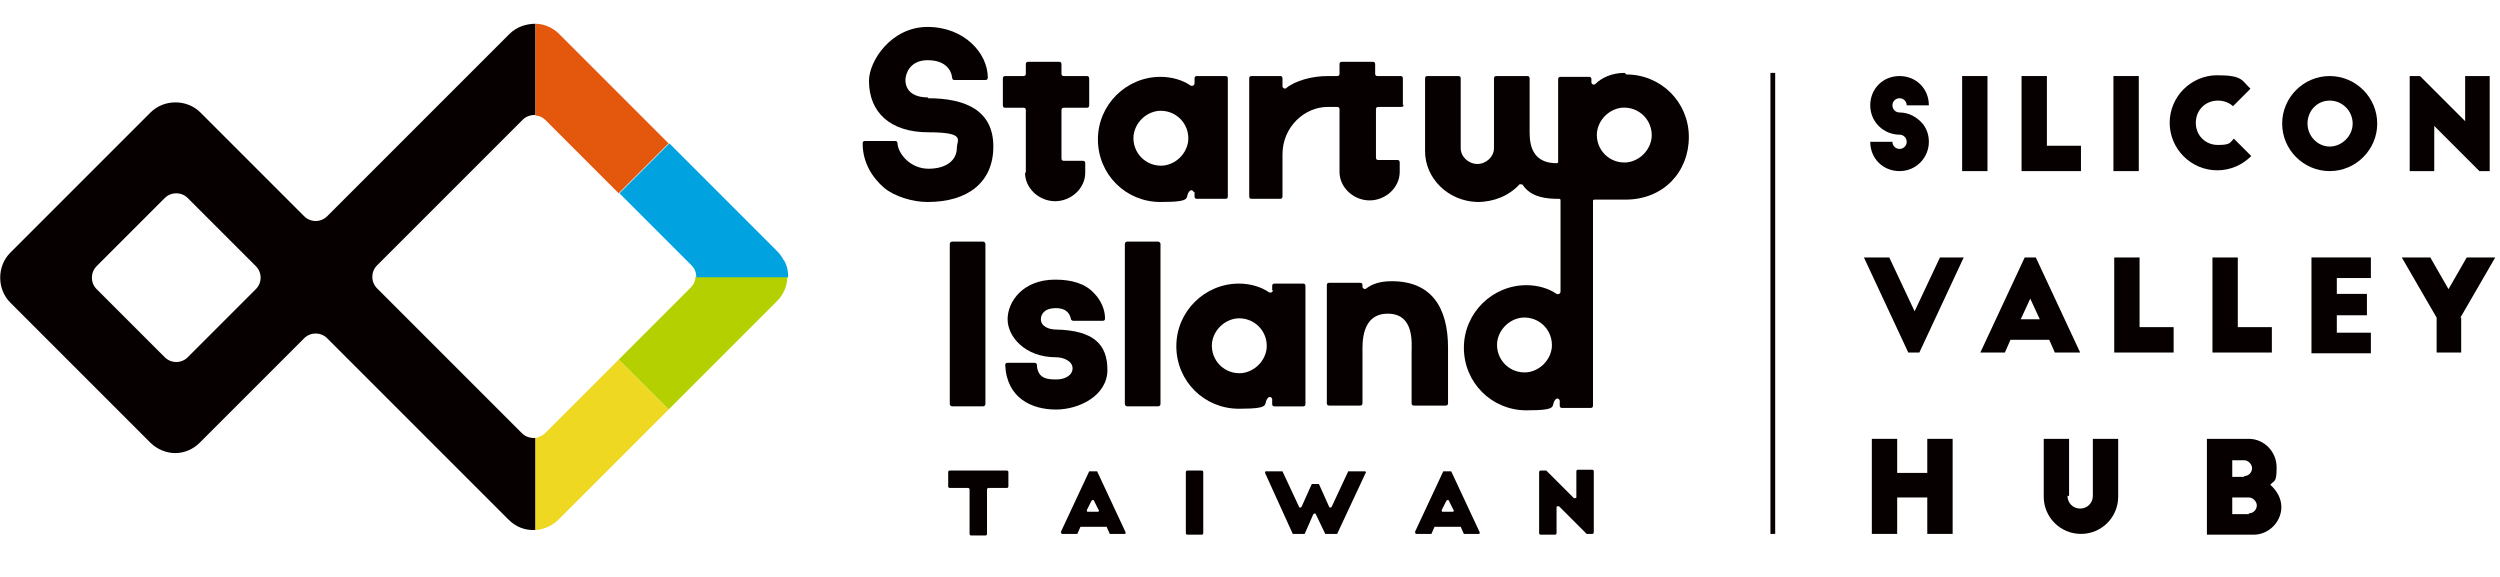 <?xml version="1.0" encoding="UTF-8"?>
<svg id="_圖層_1" data-name="圖層_1" xmlns="http://www.w3.org/2000/svg" version="1.1" viewBox="0 0 315.6 72.8">
  <!-- Generator: Adobe Illustrator 29.0.1, SVG Export Plug-In . SVG Version: 2.1.0 Build 192)  -->
  <defs>
    <style>
      .st0 {
        fill: #00a3e0;
      }

      .st1 {
        fill: #e4580d;
      }

      .st2 {
        fill: none;
      }

      .st3 {
        fill: #060001;
      }

      .st4 {
        fill: #b4d000;
      }

      .st5 {
        fill: #eed821;
      }
    </style>
  </defs>
  <g>
    <g>
      <g>
        <path class="st3" d="M120.1,59.4h7c0,0,.2,0,.2.2v1.8c0,0,0,.2-.2.2h-2.3c0,0-.2,0-.2.2v5.6c0,0,0,.2-.2.2h-1.8c0,0-.2,0-.2-.2v-5.6c0,0,0-.2-.2-.2h-2.3c0,0-.2,0-.2-.2v-1.8c0,0,0-.2.2-.2Z"/>
        <path class="st3" d="M133.9,67.2l3.6-7.7c0,0,0,0,.1,0h.8c0,0,.1,0,.1,0l3.6,7.7c0,.1,0,.2-.1.2h-1.8c0,0-.1,0-.1,0l-.4-.9c0,0,0,0-.1,0h-3.1c0,0-.1,0-.1,0l-.4.9c0,0,0,0-.1,0h-1.8c-.1,0-.2-.1-.1-.2ZM137.4,64.6h1.2c.1,0,.2-.1.1-.2l-.6-1.2c0-.1-.2-.1-.3,0l-.6,1.2c0,.1,0,.2.1.2Z"/>
        <path class="st3" d="M149.9,59.4h1.8c0,0,.2,0,.2.2v7.7c0,0,0,.2-.2.2h-1.8c0,0-.2,0-.2-.2v-7.7c0,0,0-.2.2-.2Z"/>
        <path class="st3" d="M165.8,64.9l-1.1,2.5c0,0,0,0-.1,0h-1.3c0,0-.1,0-.1,0l-3.5-7.7c0-.1,0-.2.1-.2h2c0,0,.1,0,.1,0l2.1,4.5c0,.1.2.1.3,0l1.3-2.9c0,0,0,0,.1,0h.7c0,0,.1,0,.1,0l1.3,2.9c0,.1.2.1.3,0l2.1-4.5c0,0,0,0,.1,0h2c.1,0,.2.1.1.2l-3.6,7.7c0,0,0,0-.1,0h-1.3c0,0-.1,0-.1,0l-1.2-2.5c0-.1-.2-.1-.3,0Z"/>
        <path class="st3" d="M178.6,67.2l3.6-7.7c0,0,0,0,.1,0h.8c0,0,.1,0,.1,0l3.6,7.7c0,.1,0,.2-.1.2h-1.8c0,0-.1,0-.1,0l-.4-.9c0,0,0,0-.1,0h-3.1c0,0-.1,0-.1,0l-.4.9c0,0,0,0-.1,0h-1.8c-.1,0-.2-.1-.1-.2ZM182.2,64.6h1.2c.1,0,.2-.1.1-.2l-.6-1.2c0-.1-.2-.1-.3,0l-.6,1.2c0,.1,0,.2.1.2Z"/>
        <path class="st3" d="M200.3,67.4l-3.5-3.5c0,0-.3,0-.3.1v3.3c0,0,0,.2-.2.2h-1.8c0,0-.2,0-.2-.2v-7.7c0,0,0-.2.2-.2h.6s0,0,.1,0l3.5,3.5c0,0,.3,0,.3-.1v-3.3c0,0,0-.2.2-.2h1.8c0,0,.2,0,.2.2v7.7c0,0,0,.2-.2.2h-.6s0,0-.1,0Z"/>
      </g>
      <g>
        <path class="st2" d="M146.6,14.1c-1.9,0-3.4,1.5-3.4,3.4s1.5,3.4,3.4,3.4,3.4-1.5,3.4-3.4-1.5-3.4-3.4-3.4Z"/>
        <path class="st2" d="M156.4,40.2c-1.9,0-3.4,1.5-3.4,3.4s1.5,3.4,3.4,3.4,3.4-1.5,3.4-3.4-1.5-3.4-3.4-3.4Z"/>
        <path class="st2" d="M192.4,40.2c-1.9,0-3.4,1.5-3.4,3.4s1.5,3.4,3.4,3.4,3.4-1.5,3.4-3.4-1.5-3.4-3.4-3.4Z"/>
        <path class="st2" d="M205.1,13.6c-1.9,0-3.4,1.5-3.4,3.4s1.5,3.4,3.4,3.4,3.4-1.5,3.4-3.4-1.5-3.4-3.4-3.4Z"/>
        <path class="st3" d="M117.2,12.3c-2.6,0-2.9-1.5-2.9-2.2s.5-2.5,2.8-2.5,3,1.3,3.1,2.2c0,.2.1.3.3.3h3.9c.2,0,.3-.1.3-.3,0-3.1-3-6.4-7.6-6.4s-7.4,4.3-7.4,6.8c0,4,2.7,6.5,7.5,6.5s3.6,1,3.6,1.9c0,1.7-1.4,2.7-3.6,2.7s-3.8-1.8-3.9-3.2c0-.2-.1-.3-.3-.3h-3.8c-.2,0-.3.1-.3.3,0,2.4,1.2,4.3,2.7,5.6,1.3,1.1,3.6,1.8,5.5,1.8,5.1,0,8.3-2.5,8.3-7s-3.4-6.1-8.3-6.1Z"/>
        <path class="st3" d="M133.3,41.6c-.9,0-1.9-.4-1.9-1.3,0-.6.4-1.4,1.9-1.4s1.8.9,1.9,1.4c0,.1.2.2.3.2h3.7c.2,0,.3-.1.3-.3,0-1.1-.5-2.3-1.4-3.2-1.1-1.2-2.8-1.7-4.9-1.7-4.1,0-6,2.8-6,5s2.2,4.8,6.1,4.8c1,0,2.1.5,2.1,1.4s-1,1.4-2,1.4-2.4,0-2.5-1.8c0-.2-.1-.3-.3-.3h-3.4c-.2,0-.3.1-.3.3.2,4.2,3.4,5.6,6.4,5.6s6.5-1.8,6.5-5-1.7-5-6.5-5.1Z"/>
        <path class="st3" d="M129.4,21.8c0,2,1.8,3.6,3.8,3.6s3.8-1.6,3.8-3.6v-1.2c0-.2-.1-.3-.3-.3h-2.4c-.2,0-.3-.1-.3-.3v-6.1c0-.2.1-.3.3-.3h2.9c.2,0,.3-.1.3-.3v-3.4c0-.2-.1-.3-.3-.3h-2.9c-.2,0-.3-.1-.3-.3v-1.2c0-.2-.1-.3-.3-.3h-3.9c-.2,0-.3.1-.3.3v1.2c0,.2-.1.3-.3.3h-2.3c-.2,0-.3.1-.3.3v3.4c0,.2.1.3.3.3h2.3c.2,0,.3.1.3.3v7.9Z"/>
        <path class="st3" d="M150.8,24.2v.6c0,.2.1.3.3.3h3.6c.2,0,.3-.1.3-.3v-14.9c0-.2-.1-.3-.3-.3h-3.6c-.2,0-.3.1-.3.3v.6c0,.3-.3.4-.5.3-1-.7-2.4-1.1-3.8-1.1-4.3,0-7.9,3.5-7.9,7.9s3.5,7.9,7.9,7.9,2.9-.6,3.7-1.4c.2-.2.5,0,.5.2ZM146.9,20.9c-2.2.2-4-1.6-3.8-3.8.2-1.6,1.5-2.9,3.1-3.1,2.2-.2,4,1.6,3.8,3.8-.2,1.6-1.5,2.9-3.1,3.1Z"/>
        <path class="st3" d="M160.7,36.6c0,.3-.3.4-.5.3-1-.7-2.4-1.1-3.8-1.1-4.3,0-7.9,3.5-7.9,7.9s3.5,7.9,7.9,7.9,2.9-.6,3.7-1.4c.2-.2.5,0,.5.2v.6c0,.2.1.3.3.3h3.6c.2,0,.3-.1.3-.3v-14.9c0-.2-.1-.3-.3-.3h-3.6c-.2,0-.3.1-.3.3v.6ZM156.8,47.1c-2.2.2-4-1.6-3.8-3.8.2-1.6,1.5-2.9,3.1-3.1,2.2-.2,4,1.6,3.8,3.8-.2,1.6-1.5,2.9-3.1,3.1Z"/>
        <rect class="st3" x="142" y="30.5" width="4.5" height="20.8" rx=".3" ry=".3"/>
        <rect class="st3" x="119.9" y="30.5" width="4.5" height="20.8" rx=".3" ry=".3"/>
        <path class="st3" d="M175.7,35.5c-1.4,0-2.4.3-3.2.9-.2.2-.5,0-.5-.2v-.2c0-.2-.1-.3-.3-.3h-3.9c-.2,0-.3.1-.3.3v14.9c0,.2.1.3.3.3h3.9c.2,0,.3-.1.3-.3v-6.4c0-1.1-.2-4.9,3.2-4.9s3,3.8,3,4.9v6.4c0,.2.1.3.3.3h4c.2,0,.3-.1.3-.3v-7c0-5.1-2.1-8.4-7.1-8.4Z"/>
        <path class="st3" d="M205.1,9.2c-1.6,0-2.9.6-3.7,1.4-.2.2-.5,0-.5-.2v-.4c0-.2-.1-.3-.3-.3h-3.6c-.2,0-.3.1-.3.3v10.4c0,.1,0,.2-.2.2h0c-3.6,0-3.4-3.2-3.4-4.4v-6.3c0-.2-.1-.3-.3-.3h-3.9c-.2,0-.3.1-.3.3v8.8c0,1.1-1,2-2.1,2s-2.1-.9-2.1-2v-8.8c0-.2-.1-.3-.3-.3h-3.9c-.2,0-.3.1-.3.3v9.2c0,3.4,2.9,6.3,6.6,6.4,2.1,0,4-.8,5.3-2.2,0-.1.3,0,.4,0,1.1,1.7,3.2,1.8,4.6,1.8.1,0,.2,0,.2.2v11.5c0,.3-.3.4-.5.3-1-.7-2.4-1.1-3.8-1.1-4.3,0-7.9,3.5-7.9,7.9s3.5,7.9,7.9,7.9,2.9-.6,3.7-1.4c.2-.2.5,0,.5.2v.6c0,.2.1.3.3.3h3.6c.2,0,.3-.1.3-.3v-25.8c0-.1,0-.2.2-.2h3.9c4.8,0,8-3.5,8-7.9s-3.5-7.9-7.9-7.9ZM192.8,47c-2.2.2-4-1.6-3.8-3.8.2-1.6,1.5-2.9,3.1-3.1,2.2-.2,4,1.6,3.8,3.8-.2,1.6-1.5,2.9-3.1,3.1ZM205.4,20.5c-2.2.2-4-1.6-3.8-3.8.2-1.6,1.5-2.9,3.1-3.1,2.2-.2,4,1.6,3.8,3.8-.2,1.6-1.5,2.9-3.1,3.1Z"/>
        <path class="st3" d="M177.1,13.3v-3.4c0-.2-.1-.3-.3-.3h-2.9c-.2,0-.3-.1-.3-.3v-1.2c0-.2-.1-.3-.3-.3h-3.9c-.2,0-.3.1-.3.3v1.2c0,.2-.1.3-.3.3h-1.2c-2,0-4.1.6-5.2,1.5-.2.2-.5,0-.5-.2v-1c0-.2-.1-.3-.3-.3h-3.6c-.2,0-.3.1-.3.3v14.9c0,.2.1.3.3.3h3.6c.2,0,.3-.1.3-.3v-5.3c0-3.5,2.8-6,5.7-6h1.2c.2,0,.3.1.3.3v7.9c0,2,1.8,3.6,3.8,3.6s3.8-1.6,3.8-3.6v-1.2c0-.2-.1-.3-.3-.3h-2.4c-.2,0-.3-.1-.3-.3v-6.1c0-.2.1-.3.3-.3h2.9c.2,0,.3-.1.3-.3Z"/>
      </g>
    </g>
    <g>
      <path class="st2" d="M20.7,45c.8.8,2.1.8,2.9,0l8.6-8.6c.8-.8.8-2.1,0-2.9l-8.6-8.6c-.8-.8-2.1-.8-2.9,0l-8.6,8.6c-.8.8-.8,2.1,0,2.9l8.6,8.6Z"/>
      <path class="st3" d="M19,55.9c.8.8,2,1.3,3.1,1.3h0c1.2,0,2.3-.5,3.1-1.3l13.2-13.2c.8-.8,2.1-.8,2.9,0l22.9,22.9c.9.9,2.1,1.4,3.4,1.3v-11.6c-.6,0-1.2-.1-1.7-.6l-18.3-18.3c-.8-.8-.8-2.1,0-2.9l18.4-18.4c.4-.4,1-.6,1.6-.6V3c-1.2,0-2.4.4-3.3,1.3l-23,23c-.8.8-2.1.8-2.9,0l-13.1-13.1c-1.7-1.7-4.6-1.7-6.3,0L1.3,31.9c-1.7,1.7-1.7,4.6,0,6.3l17.7,17.7ZM12.2,33.6l8.6-8.6c.8-.8,2.1-.8,2.9,0l8.6,8.6c.8.8.8,2.1,0,2.9l-8.6,8.6c-.8.8-2.1.8-2.9,0l-8.6-8.6c-.8-.8-.8-2.1,0-2.9Z"/>
      <path class="st4" d="M87.2,36.3l-9.1,9.1,6.3,6.3,13.7-13.7c.8-.8,1.3-1.9,1.3-3.1h-11.6c0,.5-.2,1-.6,1.4Z"/>
      <path class="st1" d="M78.1,24.4l6.3-6.3-13.8-13.8c-.8-.8-1.9-1.3-3-1.3v11.6c.5,0,.9.2,1.3.6l9.2,9.2Z"/>
      <path class="st0" d="M98.9,32.8c-.2-.4-.5-.8-.8-1.1l-13.6-13.6-6.3,6.3,9.1,9.1c.4.4.6.9.6,1.5h11.6c0-.7-.1-1.4-.5-2.1Z"/>
      <path class="st5" d="M68.8,54.7c-.3.3-.8.5-1.2.6v11.6c.6,0,1.2-.2,1.8-.5.4-.2.8-.5,1.1-.8l13.9-13.9-6.3-6.3-9.3,9.3Z"/>
    </g>
  </g>
  <g>
    <rect class="st3" x="223.5" y="9.2" width=".6" height="58.2"/>
    <g>
      <path class="st3" d="M240.7,13.3c0-.5-.4-.9-.9-.9s-.9.4-.9.9.4.9.9.9c1.2,0,2.2.6,2.9,1.4.5.6.8,1.4.8,2.3,0,2-1.6,3.7-3.7,3.7s-3.7-1.6-3.7-3.7h2.8c0,.5.4.9.9.9s.9-.4.9-.9-.4-.9-.9-.9c-2,0-3.7-1.6-3.7-3.7s1.6-3.7,3.7-3.7,3.7,1.6,3.7,3.7h-2.8Z"/>
      <path class="st3" d="M247.7,9.6h3.2v12h-3.2v-12Z"/>
      <path class="st3" d="M255.2,9.6h3.2v8.8h4.3v3.2h-7.5v-12Z"/>
      <path class="st3" d="M266.8,9.6h3.2v12h-3.2v-12Z"/>
      <path class="st3" d="M282,13.5c-.5-.5-1.2-.8-2-.8-1.6,0-2.8,1.2-2.8,2.8s1.2,2.8,2.8,2.8,1.5-.3,2-.8l2.2,2.2c-1.1,1.1-2.6,1.8-4.3,1.8-3.3,0-6-2.7-6-6s2.7-6,6-6,3.1.7,4.2,1.7l-2.2,2.2Z"/>
      <path class="st3" d="M294.1,9.6c3.3,0,6,2.7,6,6s-2.7,6-6,6-6-2.7-6-6,2.7-6,6-6ZM294.1,12.7c-1.6,0-2.8,1.3-2.8,2.9s1.3,2.9,2.8,2.9,2.9-1.3,2.9-2.9-1.3-2.9-2.9-2.9Z"/>
      <path class="st3" d="M313,21.6l-5.7-5.7v5.7h-3.1v-12h1.3l5.7,5.7v-5.7h3.1v12h-1.3Z"/>
      <path class="st3" d="M247.9,32.5l-5.6,12h-1.4l-5.6-12h3.2l3.2,6.8,3.2-6.8h3.1Z"/>
      <path class="st3" d="M250,44.5l5.6-12h1.4l5.6,12h-3.2l-.7-1.6h-4.9l-.7,1.6h-3.2ZM255.1,40.3h2.4l-1.2-2.6-1.2,2.6Z"/>
      <path class="st3" d="M267,32.5h3.1v8.8h4.3v3.2h-7.5v-12Z"/>
      <path class="st3" d="M279.4,32.5h3.1v8.8h4.3v3.2h-7.5v-12Z"/>
      <path class="st3" d="M291.8,32.5h7.5v2.6h-4.3v2h3.8v2.7h-3.8v2.2h4.3v2.6h-7.5v-12Z"/>
      <path class="st3" d="M310.7,40.1v4.4h-3.1v-4.4l-4.4-7.6h3.6l2.3,4,2.3-4h3.6l-4.4,7.6Z"/>
      <path class="st3" d="M239.5,55.4v4.3h3.8v-4.3h3.2v12h-3.2v-4.6h-3.8v4.6h-3.2v-12h3.2Z"/>
      <path class="st3" d="M261,62.6c0,.9.7,1.6,1.6,1.6s1.6-.7,1.6-1.6v-7.2h3.2v7.3c0,2.6-2.1,4.7-4.7,4.7s-4.7-2.1-4.7-4.7v-7.3h3.2v7.2Z"/>
      <path class="st3" d="M278.6,67.4v-12h5.3c1.9,0,3.5,1.6,3.5,3.6s-.3,1.6-.8,2.2c.8.7,1.4,1.7,1.4,2.8,0,1.9-1.6,3.5-3.5,3.5h-5.9ZM283.3,60.1c.6,0,1-.5,1-1s-.5-1-1-1h-1.5v2.1h1.5ZM283.9,64.8c.6,0,1-.5,1-1s-.5-1-1-1h-2.1v2.1h2.1Z"/>
    </g>
  </g>
</svg>